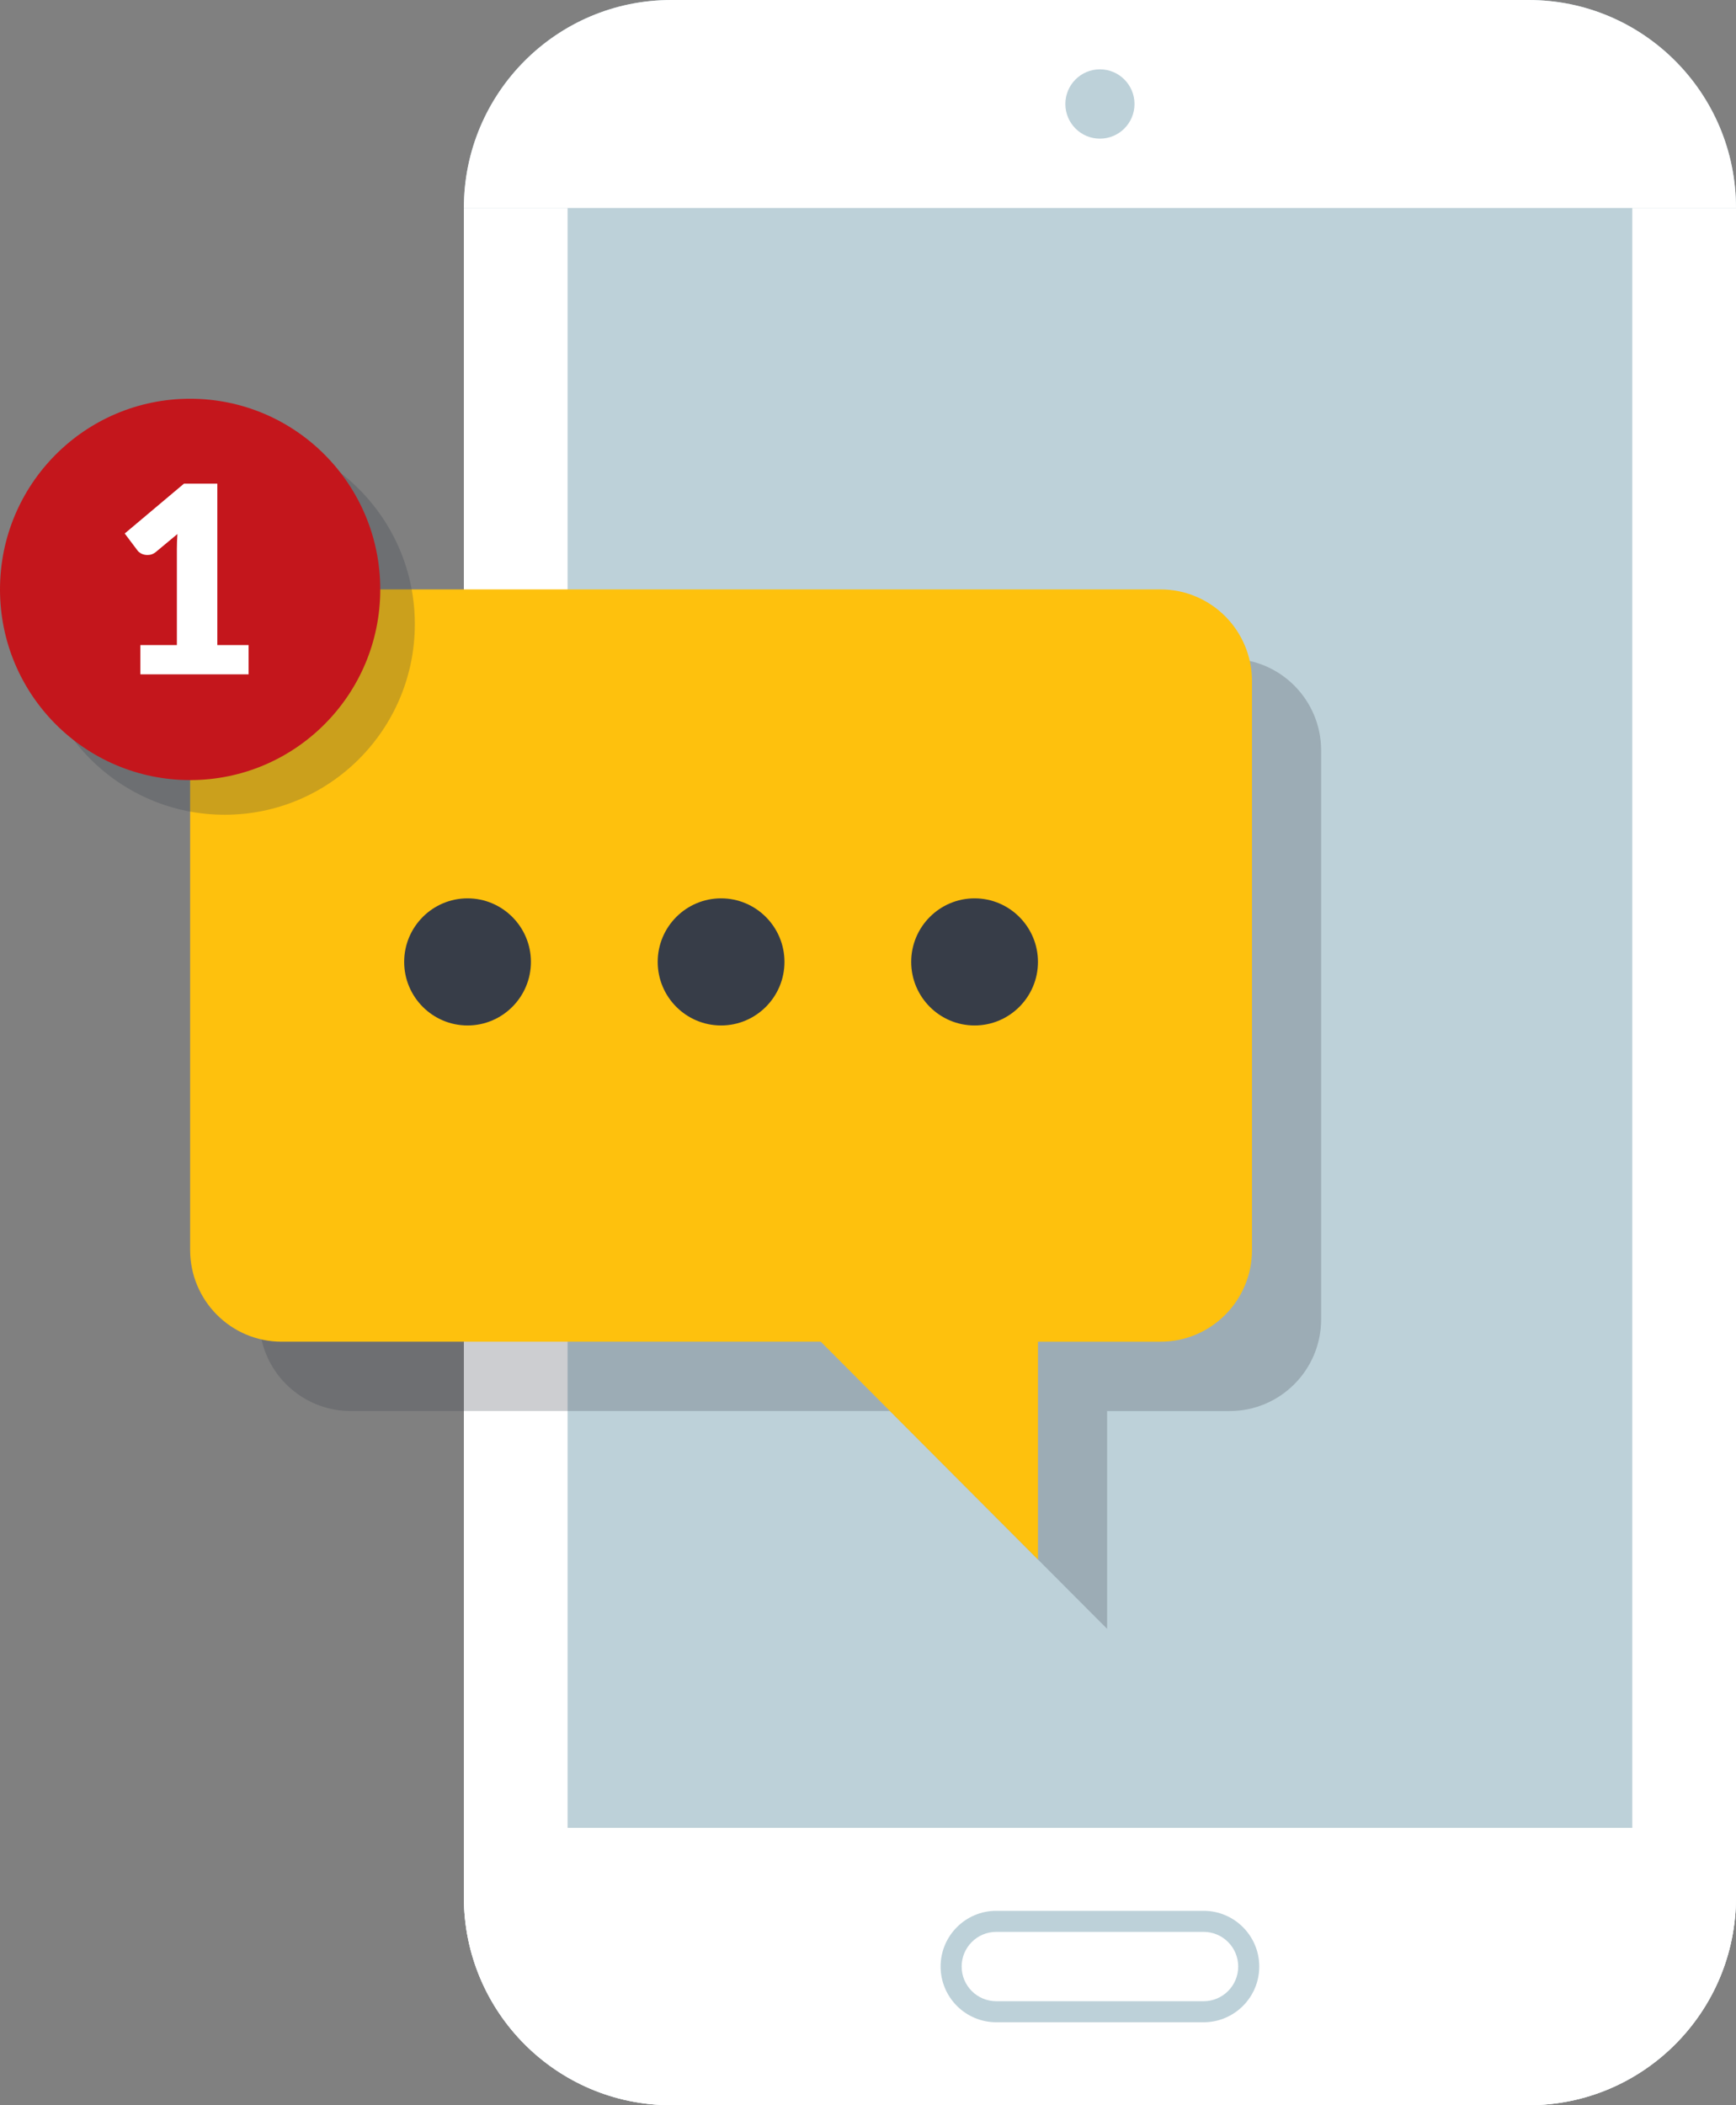<?xml version="1.0" encoding="utf-8"?>
<!-- Generator: Adobe Illustrator 16.0.0, SVG Export Plug-In . SVG Version: 6.00 Build 0)  -->
<!DOCTYPE svg PUBLIC "-//W3C//DTD SVG 1.1//EN" "http://www.w3.org/Graphics/SVG/1.1/DTD/svg11.dtd">
<svg version="1.1" xmlns="http://www.w3.org/2000/svg" xmlns:xlink="http://www.w3.org/1999/xlink" x="0px" y="0px" width="165px"
	 height="200px" viewBox="0 0 165 200" enable-background="new 0 0 165 200" xml:space="preserve">
<rect x="0" y="0" width="165" height="200" fill="#808080" stroke="none"/>
<g id="Vrstva_2" display="none">
	<rect x="-417.5" y="-400" display="inline" fill="#F5F5F6" width="1000" height="1000"/>
</g>
<g id="Vrstva_1">
	<g>
		<path fill="#BDD1D9" d="M165,180.239c0,10.913-8.826,19.761-19.714,19.761H63.802c-10.888,0-19.713-8.848-19.713-19.761V19.76
			C44.088,8.847,52.914,0,63.802,0h81.484C156.174,0,165,8.847,165,19.76V180.239z"/>
		<path fill="none" d="M63.802,190.119h81.484c5.435,0,9.856-4.432,9.856-9.88V19.76H53.945v160.479
			C53.945,185.688,58.367,190.119,63.802,190.119z"/>
		<path fill="#FFFFFF" d="M155.143,180.239c0,5.448-4.422,9.88-9.856,9.88H63.802c-5.435,0-9.856-4.432-9.856-9.88V19.76h-9.857
			v160.479c0,10.913,8.826,19.761,19.713,19.761h81.484c10.888,0,19.714-8.848,19.714-19.761V19.76h-9.857V180.239z"/>
		<path fill="#FFFFFF" d="M145.286,0H63.802C52.914,0,44.088,8.847,44.088,19.76h9.857h101.197H165C165,8.847,156.174,0,145.286,0z"
			/>
		<path fill="#FFFFFF" d="M165,173.651h-9.857H53.945h-9.857c0,2.311,0.399,4.526,1.126,6.588h-1.126
			c0,10.913,8.826,19.76,19.713,19.76h81.484c10.888,0,19.714-8.847,19.714-19.76h-1.127C164.601,178.178,165,175.962,165,173.651z"
			/>
		<ellipse fill="#BDD1D9" cx="104.544" cy="9.88" rx="3.286" ry="3.293"/>
		<g>
			<path fill="#BDD1D9" d="M114.402,183.533c1.814,0,3.285,1.475,3.285,3.293s-1.471,3.293-3.285,3.293H94.687
				c-1.814,0-3.286-1.475-3.286-3.293s1.472-3.293,3.286-3.293H114.402 M114.402,181.533H94.687c-2.915,0-5.286,2.374-5.286,5.293
				s2.371,5.293,5.286,5.293h19.716c2.914,0,5.285-2.374,5.285-5.293S117.316,181.533,114.402,181.533L114.402,181.533z"/>
		</g>
		<g opacity="0.25">
			<path fill="#373D48" d="M116.873,62.583H33.338c-4.802,0-8.696,3.902-8.696,8.716v54.035c0,4.814,3.894,8.718,8.696,8.718h51.246
				l5.797,5.811l14.845,14.881v-20.691h11.647c4.803,0,8.696-3.903,8.696-8.718V71.3C125.569,66.486,121.676,62.583,116.873,62.583z
				"/>
		</g>
		<g>
			<path fill="#FEC10D" d="M110.301,55.996H26.767c-4.803,0-8.696,3.903-8.696,8.717v54.035c0,4.814,3.894,8.717,8.696,8.717h51.246
				l5.797,5.811l14.845,14.881v-20.691h11.646c4.803,0,8.697-3.902,8.697-8.717V64.713
				C118.998,59.899,115.104,55.996,110.301,55.996z"/>
			<g>
				<g>
					<path fill="#373D48" d="M92.63,85.345c3.321,0,6.024,2.709,6.024,6.039c0,3.329-2.703,6.038-6.024,6.038
						s-6.024-2.708-6.024-6.038C86.605,88.054,89.309,85.345,92.63,85.345z"/>
				</g>
				<g>
					<path fill="#373D48" d="M68.536,85.345c3.322,0,6.024,2.709,6.024,6.039c0,3.329-2.702,6.038-6.024,6.038
						c-3.322,0-6.024-2.708-6.024-6.038C62.511,88.054,65.213,85.345,68.536,85.345z"/>
				</g>
				<g>
					<path fill="#373D48" d="M44.439,85.345c3.322,0,6.023,2.709,6.023,6.039c0,3.329-2.702,6.038-6.023,6.038
						c-3.322,0-6.024-2.708-6.024-6.038C38.415,88.054,41.117,85.345,44.439,85.345z"/>
				</g>
			</g>
		</g>
		<ellipse opacity="0.25" fill="#373D48" cx="21.356" cy="59.29" rx="18.071" ry="18.113"/>
		<ellipse fill="#C4161C" cx="18.071" cy="55.996" rx="18.071" ry="18.114"/>
		<g>
			<path fill="#FFFFFF" d="M23.629,61.282v2.783H13.342v-2.783h3.47v-9.131c0-0.232,0.004-0.466,0.013-0.702
				c0.008-0.236,0.021-0.474,0.037-0.715l-2.058,1.714c-0.182,0.141-0.361,0.226-0.539,0.255c-0.178,0.029-0.345,0.029-0.502,0
				c-0.157-0.029-0.298-0.083-0.421-0.162c-0.124-0.079-0.215-0.159-0.272-0.242l-1.215-1.615l5.627-4.733h3.173v15.331H23.629z"/>
		</g>
	</g>
</g>
</svg>
